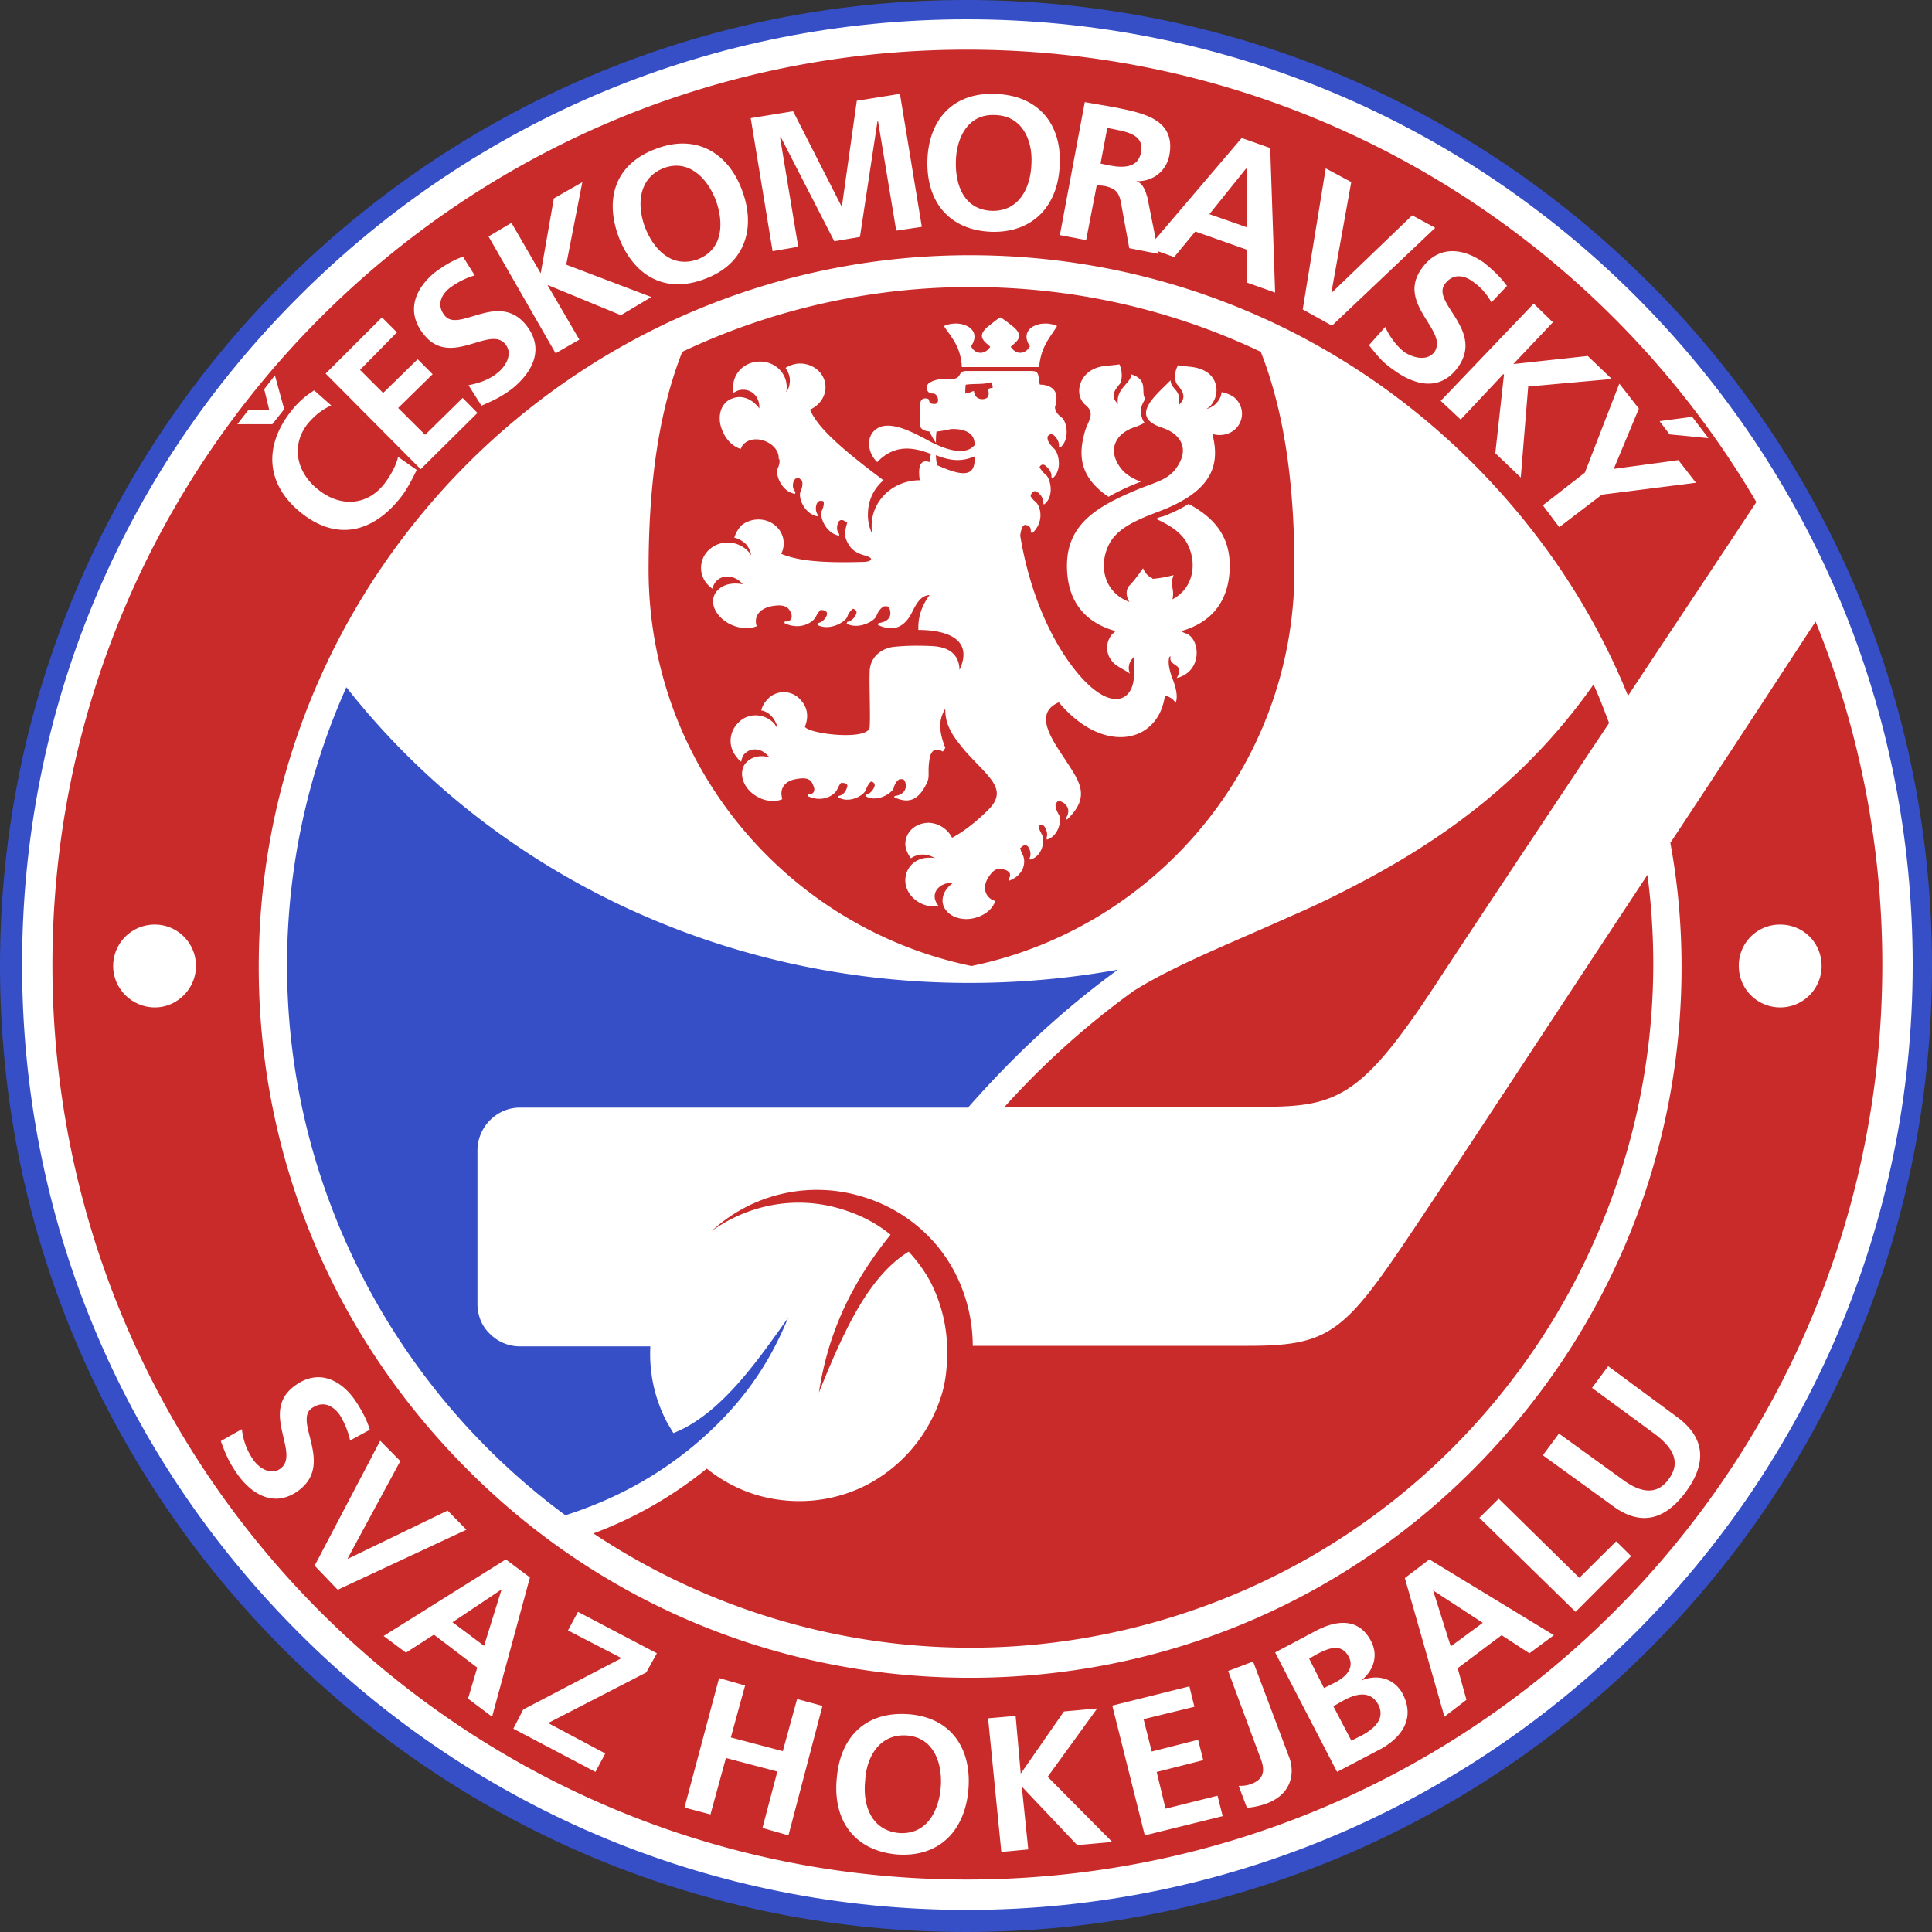 <svg xmlns="http://www.w3.org/2000/svg" width="100" height="100" viewBox="0 0 100 100">
    <rect x="0" y="0" width="100" height="100" fill="#333333" stroke="none"/>
    <g fill="none" fill-rule="evenodd">
        <path fill="#FFF" d="M49.973 99.429c27.322 0 49.456-22.14 49.456-49.433 0-27.29-22.134-49.425-49.456-49.425C22.705.571.571 22.706.571 49.996c0 27.292 22.134 49.433 49.402 49.433z"/>
        <path fill="#364FC7" d="M49.984 100c13.362 0 25.926-5.195 35.39-14.65C94.8 75.887 100 63.363 100 50c0-13.361-5.2-25.917-14.626-35.342C75.91 5.193 63.346 0 49.984 0 22.437 0 0 22.431 0 49.999c0 13.363 5.23 25.887 14.655 35.352C24.12 94.805 36.676 100 49.985 100z"/>
        <path fill="#FFF" d="M1.143 49.929c0-13.074 5.07-25.363 14.341-34.6C24.716 6.1 36.995 1 50.041 1c13.077 0 25.378 5.1 34.618 14.329C93.892 24.566 99 36.855 99 49.929c0 26.983-21.96 48.928-48.96 48.928-13.045 0-25.324-5.098-34.556-14.327C6.213 75.262 1.143 63.002 1.143 49.93z"/>
        <path fill="#C92A2A" d="M93.975 32.172c-2.323 3.547-4.931 7.55-7.518 11.454.386 2.097.58 4.22.58 6.419 0 9.834-3.84 19.055-10.8 26.025-6.939 6.961-16.2 10.771-26.034 10.771-9.81 0-19.071-3.81-26.001-10.771-6.97-6.97-10.81-16.191-10.81-26.025 0-20.319 16.517-36.835 36.811-36.835 9.834 0 19.095 3.842 26.033 10.772 3.515 3.514 6.227 7.58 8.03 12.032 2.26-3.423 4.583-6.9 6.643-10.028C82.687 11.987 67.455 2.57 50.04 2.57c-26.134 0-47.327 21.217-47.327 47.372 0 26.158 21.193 47.343 47.327 47.343 26.156 0 47.388-21.185 47.388-47.343a47.216 47.216 0 0 0-3.454-17.77z"/>
        <path fill="#C92A2A" d="M35.314 18.21c-1.386 3.513-1.743 7.577-1.743 11.285 0 10.124 7.196 18.537 16.715 20.505C59.805 48.032 67 39.619 67 29.495c0-3.708-.357-7.772-1.743-11.285-4.546-2.16-9.612-3.353-14.971-3.353a34.877 34.877 0 0 0-14.972 3.353z"/>
        <path fill="#FFF" d="M53.784 19c.1-1.05.515-1.461.93-2.121-.8-.382-2.044.09-1.406 1.042-.193.38-.677.508-.992.029.254-.25.738-.5.161-1.011-.576-.471-.706-.51-.706-.51s-.1.039-.677.51c-.576.51-.092.762.161 1.011-.314.48-.83.35-.991-.03.637-.952-.608-1.423-1.407-1.041.447.66.862 1.071.93 2.121h3.997zM56.192 20.97c.561.454.065.875-.063 1.46-.33 1.209-.198 2.31 1.246 3.284a11.88 11.88 0 0 1 1.412-.679c.103-.038.166-.07.26-.1-.55-.227-.945-.453-1.246-1.038-.393-.811.063-1.498.923-1.786.229-.072.396-.164.521-.228-.095-.1-.125-.233-.157-.327-.103-.328 0-.616.198-.913-.269-.32.196-.975-.727-1.265-.03.486-.82.72-.695 1.562 0-.032-.03-.032-.03-.071-.323-.32-.228-.578.133-1.005.095-.126.166-.617-.03-1.007-.467.1-1.089 0-1.61.422-.529.427-.662 1.24-.135 1.691z"/>
        <path fill="#FFF" d="M63.875 20.56a1.626 1.626 0 0 0-.643-.263.94.94 0 0 1-.256.55c-.13.163-.325.256-.518.325.07-.07.131-.099.193-.162.45-.519.418-1.257-.094-1.682-.55-.42-1.162-.32-1.581-.42-.232.388-.163.877-.038 1.002.357.424.427.68.131.998-.03.04-.03.04-.061.072.162-.838-.387-.777-.42-1.297-.743.777-2.2 1.879-.426 2.46.877.286 1.326.97.907 1.775-.448.9-1.1.97-2.193 1.42-2.008.838-3.651 1.745-3.651 3.94 0 1.715.806 2.908 2.52 3.389-.063.04-.101.101-.163.133-.418.488-.357 1.163.131 1.582.195.163.512.294.776.489a.716.716 0 0 1 .123-.777c0-.03.04-.07.07-.07v.583c.163 1.582-1 2.357-2.713.456-1.62-1.814-2.713-4.59-3.163-7.336.032-.286.125-.612.288-.55.325.037.256.355.256.355l.07.072c.61-.552.48-1.327.194-1.623-.133-.093-.195-.192-.264-.285v-.064c.099-.232.224-.262.387-.131.325.288.264.55.264.55l.03.063c.551-.389.356-1.326.093-1.552a1.073 1.073 0 0 1-.318-.387c.093-.163.224-.163.35-.032.325.288.263.552.263.552l.062.061c.52-.419.325-1.326.061-1.55-.224-.227-.347-.39-.317-.614.093-.131.224-.163.357-.03.286.286.224.55.224.55l.062.062c.52-.42.357-1.327.1-1.55-.263-.195-.386-.388-.356-.614.031-.03.031-.062.031-.131.256-1.001-.805-.97-.805-.97s-.032.038-.07-.32c-.031-.354-.154-.386-.418-.386h-3.326c-.512 0-.163.419-.838.419-.325 0-.682-.032-1.03.163-.327.162-.194.613.123.581.294 0 .387.542.102.542-.489 0-.102-.286-.489-.286-.389 0-.256.55-.287 1.257-.03.326.224.427.512.457.13.318.325.582.325.582 0-.131 0-.356.032-.582.355-.03.712-.131.805-.131.233 0 1.163 0 1.163.774v.064c-.581.68-1.899.038-2.48-.288-.621-.326-1.621-.876-2.326-.683-.845.264-.814 1.296-.232 1.846.907-.939 1.875-.774 2.782-.419-.03.126-.07.257-.07.42-.58-.195-.58.418-.511.939-1.388 0-2.489 1.062-2.489 2.356 0 .126 0 .288.032.42a2.168 2.168 0 0 1-.224-1.001c0-.713.285-1.327.805-1.775-2.643-1.97-3.457-2.877-3.806-3.654.449-.194.806-.643.806-1.163 0-.675-.582-1.225-1.326-1.225-.256 0-.52.093-.744.224.133.195.224.419.224.643 0 .227-.061.459-.192.614.03-.094.03-.195.03-.256 0-.745-.612-1.327-1.388-1.327-.774 0-1.387.582-1.387 1.327 0 .1 0 .194.032.293a.793.793 0 0 1 .488-.162c.48 0 .838.389.838.901v.07c-.358-.489-.907-.715-1.39-.52-.61.194-.837.968-.517 1.683.192.48.55.806.936.93.032-.03.032-.062.064-.124.232-.387.813-.488 1.325-.224.387.193.612.542.582.868h.03c.04.162 0 .325-.094.52-.1.286.195 1.163.907 1.286l.032-.093s-.224-.192-.101-.55c.07-.163.162-.194.295-.163.03.032.062.062.123.102.07.154.04.35-.061.581-.133.318.192 1.156.875 1.287l.032-.062s-.195-.224-.07-.581c.07-.163.193-.195.356-.131.031.13 0 .294-.094.488-.13.286.195 1.164.901 1.287v-.094s-.194-.192-.063-.55c.063-.194.226-.224.418-.061.032 0 .032.03.064.03a3.954 3.954 0 0 0-.093.357c-.064.224 0 .542.192.806.133.256.45.45.87.552.037 0 .037.03.069.03.317.093.256.288-.264.288h-.03c-2.419.07-3.45-.125-4.163-.42a1.19 1.19 0 0 0-.195-1.357c-.488-.52-1.294-.55-1.843-.131-.195.192-.32.427-.39.651a1.3 1.3 0 0 1 .622.357c.123.155.224.348.256.582-.032-.101-.101-.163-.163-.234-.52-.542-1.389-.612-1.97-.123a1.266 1.266 0 0 0-.131 1.838c.1.1.162.163.264.225a.71.71 0 0 1 .256-.451c.325-.294.906-.224 1.256.163 0 .032.037.032.07.063-.614-.133-1.195.03-1.46.489-.285.512.07 1.225.808 1.582.488.225.969.256 1.356.092 0-.03-.03-.062-.03-.092-.093-.458.192-.808.774-.939.552-.101.845-.032 1 .286.194.39-.093.552-.286.49l-.032.092c.776.389 1.48 0 1.644-.348a1.21 1.21 0 0 1 .224-.325h.04c.256 0 .349.13.285.286-.162.357-.448.387-.448.387l-.032.101c.613.318 1.419-.13 1.544-.419a.83.83 0 0 1 .294-.419c.162.032.224.155.162.288-.162.358-.456.387-.456.387l-.032.094c.613.325 1.457-.123 1.55-.42.101-.255.224-.387.389-.48h.163c.13.062.163.225.163.387-.032.451-.614.48-.614.48l-.031.102c.775.358 1.389.163 1.807-.744.326-.644.55-.775.868-.807-.35.48-.614 1.063-.582 1.807 1.427 0 2.876.451 2.131 2.071-.03-.969-.773-1.193-1.387-1.233-.744-.032-1.325-.032-2.03.04-.714.091-1.234.611-1.234 1.286-.03.684.04 2.103 0 2.848 0 .736-3.132.387-3.356 0 .195-.459.163-.971-.194-1.358a1.147 1.147 0 0 0-1.673-.131c-.195.192-.326.387-.39.643.227.038.42.163.582.355.125.163.227.358.256.552-.061-.061-.1-.133-.162-.224-.48-.52-1.294-.582-1.806-.101-.55.488-.613 1.294-.131 1.844a.786.786 0 0 0 .224.227c.032-.195.101-.358.224-.451.326-.294.846-.232 1.163.155.04 0 .04.04.07.07-.55-.164-1.1.031-1.326.45-.256.55.063 1.257.744 1.612.419.227.9.264 1.256.102-.03-.03-.03-.07-.03-.132-.093-.418.163-.806.713-.899.512-.101.776-.04.899.286.194.39-.062.52-.224.48l-.062.102c.742.357 1.387 0 1.55-.356.062-.125.123-.256.192-.32h.032c.256 0 .357.094.256.289-.125.357-.418.387-.418.387l-.032.061c.581.358 1.357-.091 1.45-.387.07-.193.163-.35.264-.419.163.032.225.133.163.296-.163.347-.427.387-.427.387l-.031.062c.551.357 1.325-.102 1.458-.387.062-.257.193-.42.318-.481h.162c.102.03.163.224.163.35-.032.488-.581.518-.581.518l-.032.061c.744.358 1.256.165 1.683-.705.194-.387.03-.55.155-1.294.13-.745.682-.358.682-.358l.131-.194c-.426-1.062-.264-1.583 0-2.031-.037.969.582 1.644 1 2.164 1.225 1.388 2.294 2.001 1.225 3.072-1.062 1.062-1.876 1.449-1.876 1.449a1.42 1.42 0 0 0-1.194-.776c-.705 0-1.254.49-1.225 1.163.032.227.133.483.288.675a1.07 1.07 0 0 1 .651-.192c.224 0 .449.099.611.192-.099-.03-.162-.03-.254-.03-.776-.031-1.325.519-1.296 1.234.032.675.675 1.256 1.42 1.286.1 0 .194 0 .293-.03-.1-.133-.192-.295-.192-.45-.032-.42.387-.745.898-.745h.07c-.488.326-.683.838-.488 1.257.264.55 1.038.774 1.744.52.488-.165.806-.49.907-.838-.032 0-.101-.04-.131-.04-.419-.224-.512-.675-.256-1.123.256-.42.48-.582.835-.459.42.101.358.39.227.488l.037.094c.776-.286.9-.97.707-1.356-.062-.094-.093-.227-.125-.32 0-.03 0-.03.032-.03.162-.194.317-.163.418 0 .163.35.03.542.03.542l.032.07c.643-.163.776-.999.613-1.295-.093-.163-.163-.318-.163-.45.131-.1.262-.062.326.093.192.325.061.552.061.552l.04.061c.611-.186.774-1.032.611-1.286-.13-.227-.194-.42-.163-.552.032-.062.062-.094.094-.131.101-.062.293.037.387.13.357.326.04.745.04.745l.06.062c1.257-1.194.644-1.97-.06-3.064-.683-1.038-1.715-2.426-.358-3.008 2.294 2.746 5.164 2.132 5.49-.357.223.07.418.162.549.387.194-.417-.131-1.194-.195-1.348-.162-.489-.192-.777-.13-1.01 0-.03.031-.03.069-.06-.131.581.776.325.317 1.131 1.326-.326 1.233-1.97.52-2.295-.13-.032-.224-.093-.293-.133 1.712-.48 2.518-1.706 2.518-3.39 0-1.582-.867-2.52-2.131-3.194-.35.224-.806.45-1.318.643-.133.032-.264.062-.357.133.674.318 1.288.673 1.613 1.287.518 1.008.326 2.295-.776 2.877.062-.225.032-.48 0-.612-.093-.256.062-.645.062-.645s-.542.157-1.092.194c0-.037-.032-.037-.071-.069-.286-.125-.419-.48-.419-.48s-.317.48-.673.867c-.226.195-.226.582-.031.878-1.326-.489-1.62-1.908-1.04-3.01.458-.868 1.552-1.287 2.651-1.706 2.776-1.07 3.07-2.46 2.683-3.979.419.131.93.038 1.256-.318.419-.488.355-1.163-.133-1.582zm-15.371 3.521a3.1 3.1 0 0 1-.062-.52c.744.288 1.294.357 2 .064v.07c.07 1.224-1.032.773-1.938.386zm2.65-3.878c.064.288-.029.42-.223.451-.195.03-.42-.032-.489-.288-.031-.07-.031-.101-.031-.13-.123.029-.286.13-.449.13 0-.07 0-.387.03-.456.488-.064.939 0 1.296-.125.061.061.093.162.093.287a.765.765 0 0 0-.256.07s.03.03.03.061zM21.571 24.324c-.224.45-.481.972-.807 1.393-1.39 1.78-3.233 2.335-5.113.878-1.881-1.462-2.036-3.47-.582-5.315a4.437 4.437 0 0 1 1.195-1.074l.88.779c-.554.257-.91.583-1.236.972-.871 1.138-.545 2.53.583 3.401 1.102.88 2.492.849 3.402-.319.358-.458.646-1.042.708-1.392l.97.677zm-7.475-2.367h-1.81l.553-.715 1.094-.032-.257-1.066.553-.715.482 1.75-.615.778zM16.857 19.338l2.912-2.91.777.776-1.91 1.942 1.195 1.194 1.787-1.747.775.777-1.785 1.747 1.397 1.39 1.942-1.91.767.777-2.941 2.912zM24.572 14.254c-.452.131-.899.357-1.283.643-.383.296-.737.838-.285 1.42.73.968 2.814-1.319 4.258.549.923 1.195.317 2.39-.767 3.265-.616.45-.931.581-1.576.869l-.67-1.064c.546-.099 1.093-.293 1.508-.643.415-.325.799-.968.415-1.457-.8-1.061-2.853 1.265-4.258-.551-.962-1.225-.354-2.418.606-3.194.484-.357.962-.643 1.446-.805l.606.968zM25.286 12.239l1.187-.706 1.514 2.615.68-3.88 1.474-.84-.834 4.271 4.407 1.675-1.575.94-3.766-1.552h-.03l1.644 2.818-1.23.706z"/>
        <path fill="#FFF" d="M33.958 7.7c2.03-.776 3.71.164 4.447 2.135.743 1.971.162 3.82-1.898 4.594-2.099.809-3.71-.163-4.484-2.164-.743-2.01-.162-3.79 1.935-4.564zm2.16 5.722c1.317-.513 1.357-1.902.93-3.066-.45-1.165-1.417-2.135-2.701-1.654-1.295.519-1.394 1.878-.97 3.043.45 1.164 1.388 2.166 2.742 1.677zM38.857 6.115l2.194-.358 2.522 4.952.774-5.494 2.234-.358 1.133 6.885-1.326.195-.94-5.66h-.03l-.908 5.986-1.327.224-2.775-5.402-.032.031.94 5.657-1.327.227zM51.525 4.861c2.224.07 3.428 1.576 3.326 3.648-.062 2.083-1.338 3.558-3.552 3.489-2.217-.093-3.359-1.599-3.297-3.711.07-2.112 1.339-3.518 3.523-3.426zm-.194 6.053c1.438.032 2.025-1.221 2.057-2.466.063-1.213-.493-2.466-1.893-2.495-1.403-.063-1.99 1.182-2.02 2.395-.032 1.253.423 2.497 1.856 2.566zM56.149 5.286l1.492.257c1.461.297 3.24.585 2.884 2.502-.163.81-.84 1.365-1.72 1.333.359.094.492.515.584.842l.583 2.923-1.522-.297-.42-2.307c-.094-.545-.257-.77-.808-.904l-.452-.062-.552 2.854-1.36-.258 1.29-6.883zm.816 3.18l.45.094c.676.132 1.492.163 1.647-.679.164-.841-.612-1.035-1.29-1.169l-.459-.093-.348 1.847z"/>
        <path fill="#FFF" d="M64.268 7.143l1.478.52.254 7.48-1.448-.512-.03-1.712-2.655-.936-1.093 1.324-1.345-.487 4.84-5.677zm.255 1.588h-.032l-1.893 2.354 1.925.674V8.731zM68.62 8.714l1.32.71-1.027 5.712h.031l4.15-3.99 1.192.646-5.342 5.065-1.515-.842zM77.196 15.654a3.099 3.099 0 0 0-.965-1.08c-.385-.29-.996-.484-1.45.133-.704.98 2.06 2.38.68 4.304-.904 1.236-2.187.977-3.345.124-.609-.422-.802-.71-1.259-1.266l.842-.947c.223.493.571.977.996 1.306.449.29 1.158.485 1.544 0 .773-1.11-1.998-2.48-.648-4.334.903-1.276 2.223-1.01 3.22-.296.448.358.865.75 1.189 1.203l-.804.853zM79.384 15.714l.994.968-2.048 2.161 3.85-.418 1.249 1.193-4.33.387-.385 4.71-1.317-1.256.448-4.067-.032-.03-2.21 2.354-1.032-.967zM82.031 24.464l1.786-4.607 1.011 1.295-1.3 3.117 3.343-.453.911 1.17-4.87.616-2.205 1.684-.85-1.132 2.174-1.69zm5.556-2.89l.842 1.105-2.011-.194-.52-.686 1.689-.226zM18.122 74.56a4.259 4.259 0 0 0-.547-1.339c-.29-.39-.798-.781-1.444-.328-.953.689 1.19 2.904-.7 4.273-1.213.877-2.403.226-3.204-.948-.413-.617-.545-.945-.798-1.627l1.091-.619c.061.557.254 1.104.577 1.567.283.423.89.843 1.406.485 1.09-.784-1.092-2.967.767-4.305 1.245-.908 2.398-.259 3.104.75.354.526.608 1.01.769 1.535l-1.021.555zM19.679 74.571l1.04 1.054L18 80.655v.03l5.17-2.499.972.993-6.663 3.107-1.194-1.247zM26.18 80.714l1.249.934-1.958 7.21-1.246-.936.477-1.606-2.242-1.707-1.447.933-1.156-.864 6.323-3.964zm-.224 1.577h-.03l-2.504 1.675 1.633 1.222.9-2.897zM27.081 88.485l5.089-2.66-2.772-1.436.518-.96L34 85.573l-.548.992-5.08 2.62 2.957 1.575-.51.954-4.248-2.237zM37.22 86.857l1.346.385-.738 2.688 2.69.71.739-2.698 1.314.355L40.811 95l-1.346-.385.77-2.92-2.661-.701-.8 2.921-1.345-.355zM47.027 88.728c2.184.164 3.264 1.758 3.1 3.867-.165 2.119-1.473 3.55-3.687 3.393-2.246-.196-3.326-1.79-3.132-3.907.164-2.15 1.473-3.517 3.719-3.353zm-.485 6.15c1.43.094 2.05-1.14 2.152-2.377.094-1.234-.36-2.57-1.761-2.673-1.409-.092-2.09 1.11-2.152 2.345-.135 1.274.32 2.573 1.76 2.705zM51.143 88.939l1.426-.123.265 2.987 2.236-3.218 1.722-.156-2.564 3.538 3.343 3.374-1.815.162-2.828-2.989-.032.03.327 3.183-1.394.13zM57.571 88.282l3.992-.996.258 1.057-2.629.641.421 1.676 2.401-.61.266 1.057-2.41.611.46 1.9 2.69-.672.266 1.058-4.032.996zM64.114 92.436c.195 0 .388 0 .652-.099.87-.318.614-1.002.42-1.483L63.57 86.49 64.86 86l1.878 4.985c.256.706.195 1.841-1.165 2.36a3.81 3.81 0 0 1-1.032.226l-.427-1.135zM66 85.53l2.146-1.137c.808-.42 2.115-.809 2.822.554.386.747.132 1.523-.514 2.037.868-.358 1.73-.093 2.146.685.808 1.556-.478 2.528-1.246 2.918l-2.146 1.127L66 85.53zm2.53 1.843l.516-.257c.516-.255 1.093-.715.768-1.36-.384-.716-1.022-.453-1.599-.164l-.453.257.768 1.524zm1.416 2.724l.577-.289c.577-.326 1.183-.816.83-1.555-.415-.779-1.153-.584-1.761-.265l-.577.327.931 1.782zM72.714 81.68l1.267-.966 6.448 3.924-1.267.936-1.438-.936-2.275 1.707.454 1.638-1.14.874-2.049-7.178zm1.463.64l.914 2.898 1.656-1.22-2.57-1.678zM76.571 78.563l1.001-.992 4.174 4.097 1.906-1.89.777.768-2.878 2.883zM79.857 75.324l.834-1.122 3.26 2.354c.937.707 1.803.87 2.423 0 .642-.874.224-1.618-.713-2.325l-3.258-2.394.836-1.123 3.583 2.643c1.486 1.1 1.486 2.426.45 3.844-1.06 1.448-2.323 1.835-3.8.742l-3.615-2.619zM92.143 52.143c1.199 0 2.143-.974 2.143-2.143 0-1.2-.944-2.143-2.143-2.143A2.122 2.122 0 0 0 90 50a2.14 2.14 0 0 0 2.143 2.143zM8.02 52.143c1.158 0 2.123-.974 2.123-2.143 0-1.2-.965-2.143-2.123-2.143A2.142 2.142 0 0 0 5.857 50c0 1.17.967 2.143 2.163 2.143z"/>
        <path fill="#364FC7" d="M34.856 74.176c-.101-.163-.193-.326-.294-.488a7.559 7.559 0 0 1-.9-4h-6.755a2.183 2.183 0 0 1-1.55-.65c-.42-.387-.644-.968-.644-1.55v-7.934c0-1.224 1-2.224 2.194-2.224h23.196c2.164-2.457 4.653-4.874 7.754-7.137a43.44 43.44 0 0 1-7.685.682c-13.214 0-24.947-6.006-32.244-15.304a35.254 35.254 0 0 0-1.714 24.076A35.502 35.502 0 0 0 29.265 78.43c2.621-.838 4.785-2.061 6.653-3.61 2.233-1.875 3.786-3.936 4.878-6.618-1.58 2.223-3.488 5.007-5.94 5.975z"/>
        <path fill="#C92A2A" d="M74.299 50.972c1.384-2.117 4.995-7.558 8.987-13.549-.256-.673-.511-1.351-.806-1.994-3.705 5.278-8.375 8.4-12.823 10.65-.936.487-1.902.936-2.869 1.353-3.156 1.423-6.025 2.543-8.121 3.865A42.363 42.363 0 0 0 52 57.286h13.434c3.806 0 5.097-.58 8.865-6.314z"/>
        <path fill="#C92A2A" d="M85.27 45.286c-4.837 7.33-9.319 14.174-11.322 17.174-4.257 6.393-4.798 7.2-9.35 7.2H50.35a8.348 8.348 0 0 0-.935-3.813c-.999-1.899-2.709-3.286-4.775-3.907a8.034 8.034 0 0 0-7.802 1.776c1.872-1.35 4.356-1.87 6.74-1.125.937.288 1.773.706 2.516 1.317-2.035 2.52-3.227 5.07-3.707 8.169.317-.774.642-1.58 1.028-2.417.906-1.968 1.998-3.875 3.616-4.875a7.66 7.66 0 0 1 1.122 1.55c.58 1.13.874 2.355.874 3.61 0 .745-.062 1.52-.294 2.265a7.872 7.872 0 0 1-3.738 4.579c-1.803.97-3.902 1.163-5.867.581a7.714 7.714 0 0 1-2.546-1.355 20.843 20.843 0 0 1-5.867 3.355c8.314 5.526 18.892 7.496 29.179 4.558 17.089-4.875 27.63-21.53 25.377-38.642z"/>
    </g>
</svg>
